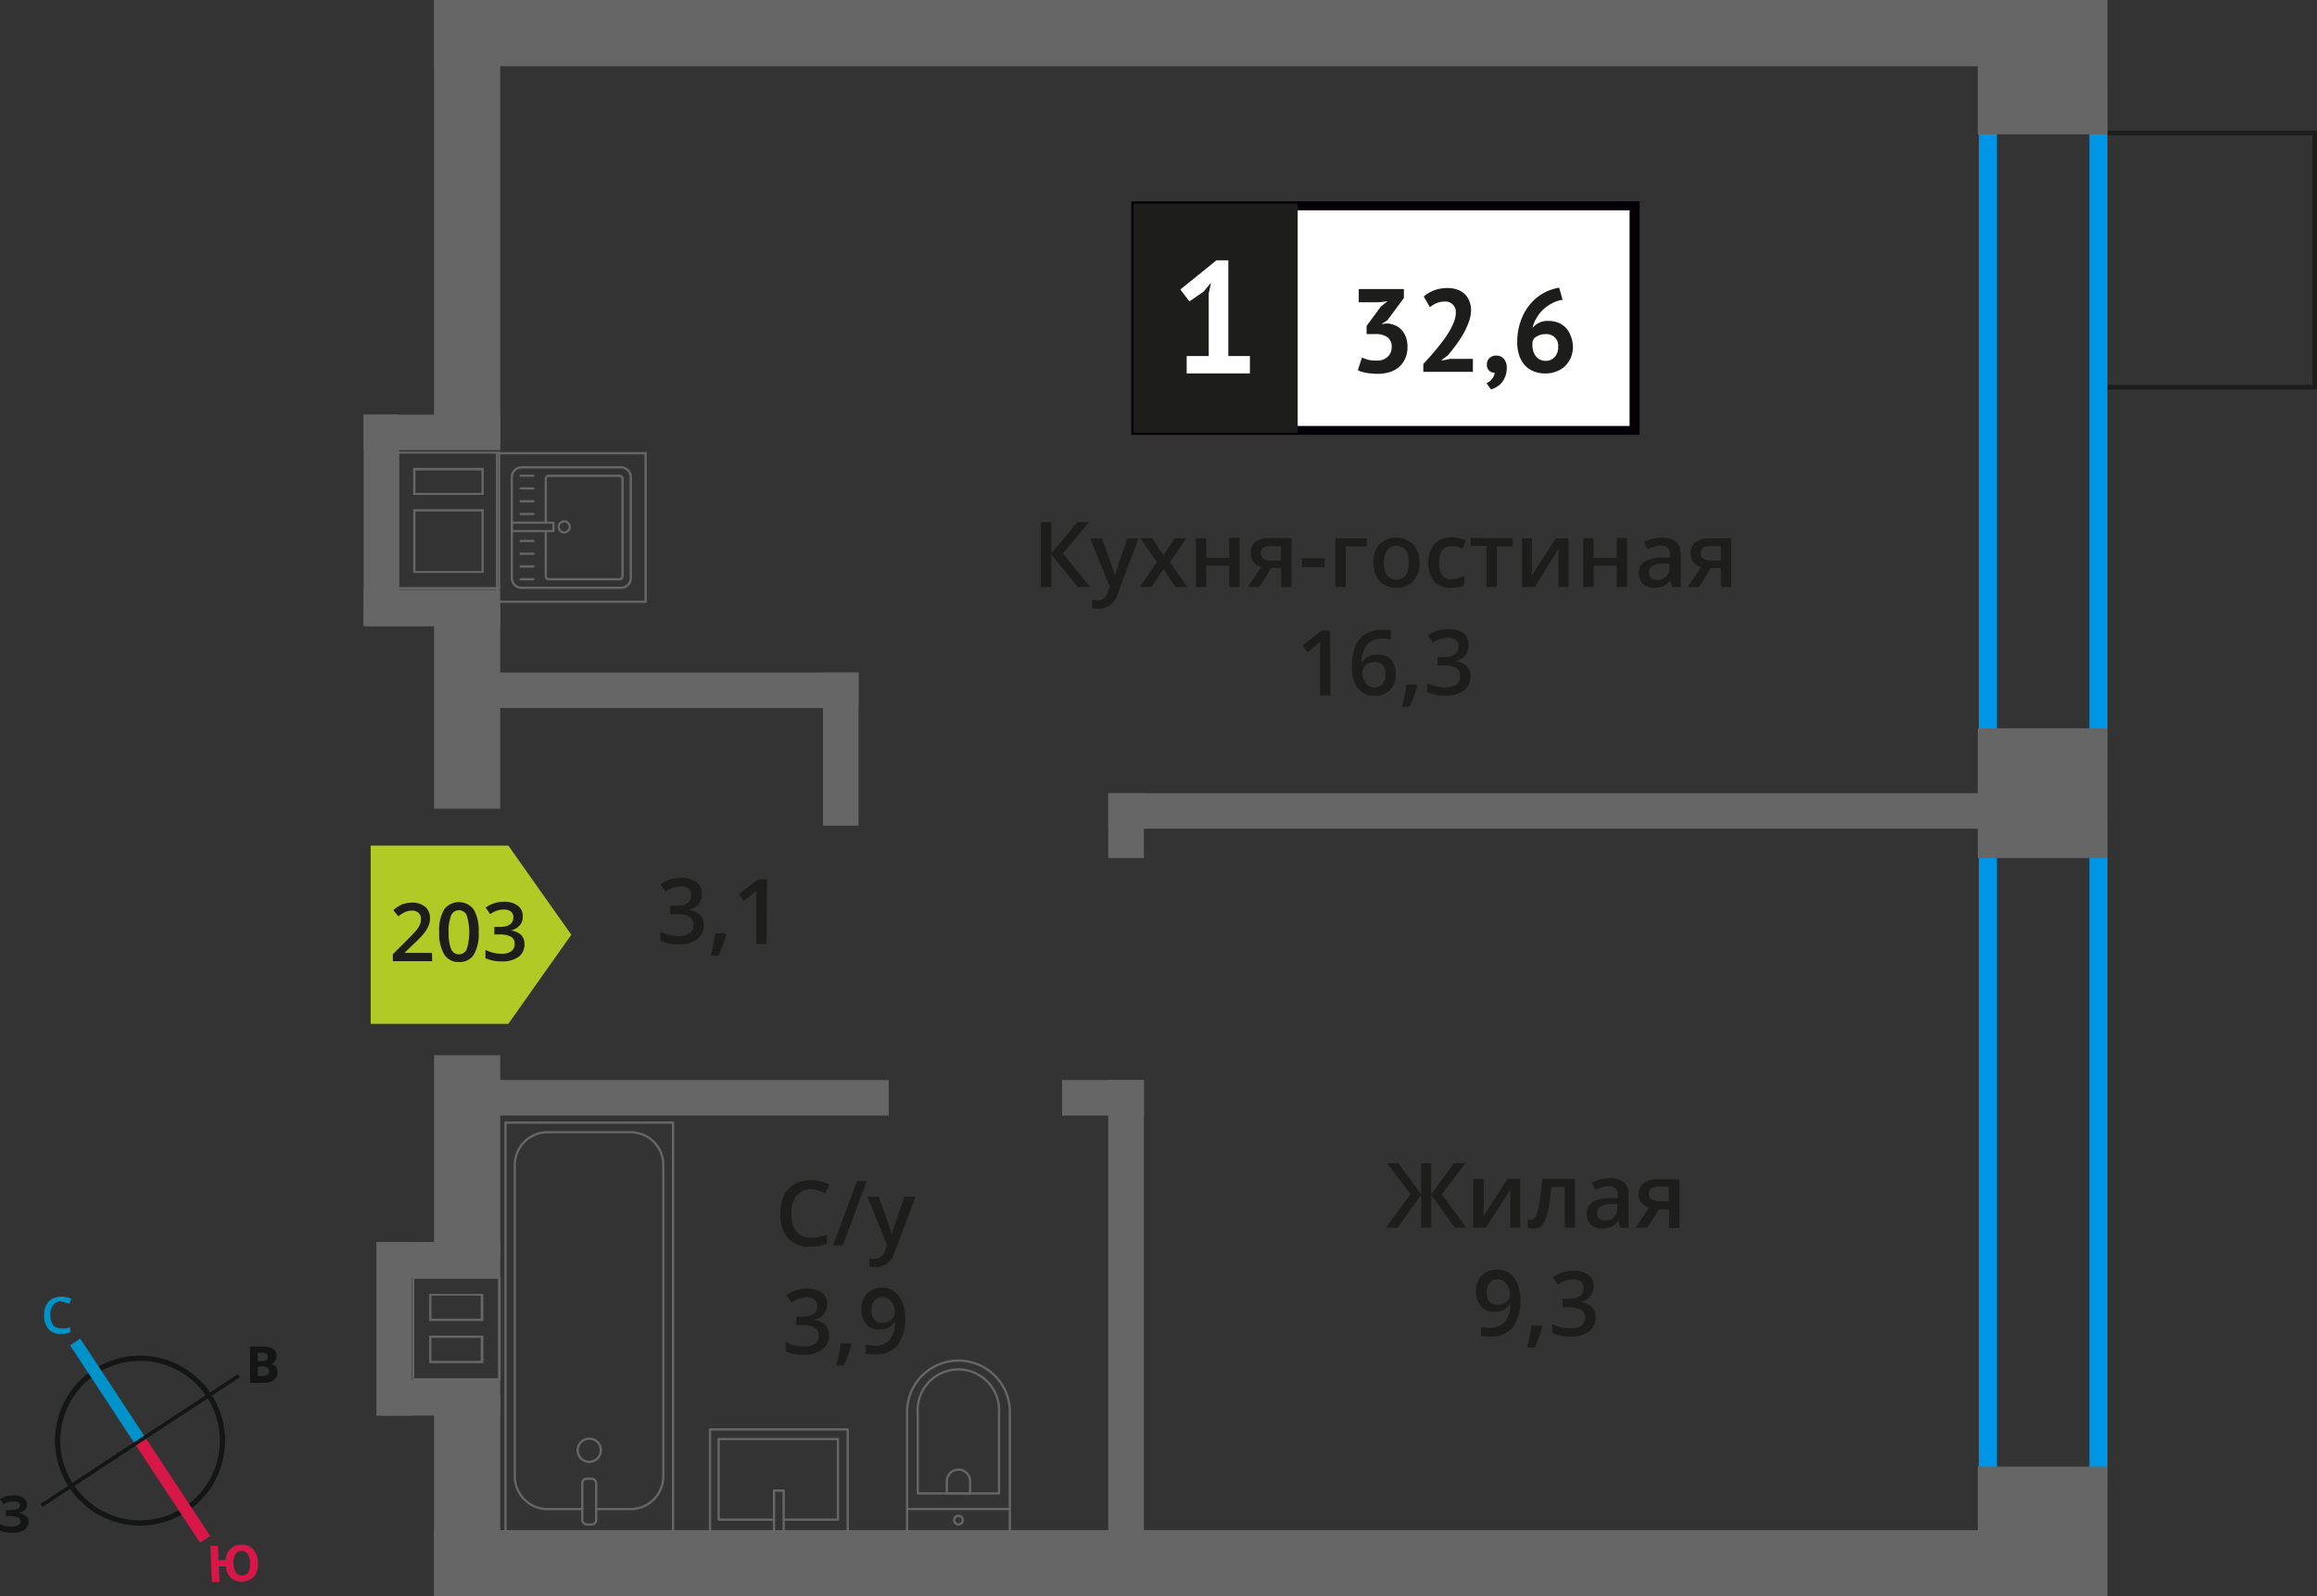 <svg id="Layer_1" data-name="Layer 1" xmlns="http://www.w3.org/2000/svg" width="256.54" height="176.75" viewBox="0 0 256.54 176.75">
  <rect x="0" y="0" width="256.54" height="176.75" fill="#333333" stroke="none"/>
  <defs>
    <style>
      .cls-1, .cls-10, .cls-11, .cls-12, .cls-2, .cls-8 {
        fill: none;
      }

      .cls-1, .cls-8 {
        stroke: #1d1d1b;
        stroke-width: 0.5px;
      }

      .cls-1, .cls-10, .cls-11, .cls-12 {
        stroke-miterlimit: 10;
      }

      .cls-2 {
        stroke: #666;
        stroke-linecap: round;
        stroke-linejoin: round;
        stroke-width: 0.25px;
      }

      .cls-3 {
        fill: #666;
      }

      .cls-4 {
        fill: #1d1d1b;
      }

      .cls-5 {
        fill: #0096e7;
      }

      .cls-6 {
        fill: #fff;
      }

      .cls-7 {
        fill: #050007;
      }

      .cls-8 {
        stroke-miterlimit: 22.93;
      }

      .cls-9 {
        fill: #b2ca25;
        fill-rule: evenodd;
      }

      .cls-10 {
        stroke: #141515;
        stroke-width: 0.58px;
      }

      .cls-11 {
        stroke: #0093ca;
        stroke-width: 1.35px;
      }

      .cls-12 {
        stroke: #d61747;
        stroke-width: 1.35px;
      }

      .cls-13 {
        fill: #141515;
      }

      .cls-14 {
        fill: #0093ca;
      }

      .cls-15 {
        fill: #d61747;
      }
    </style>
  </defs>
  <g>
    <rect class="cls-1" x="232.76" y="14.72" width="23.53" height="28.15"/>
    <path class="cls-2" d="M57.75,51.74h11a1.09,1.09,0,0,1,1.09,1.09V64a1.08,1.08,0,0,1-1.08,1.08h-11A1.08,1.08,0,0,1,56.67,64V52.83A1.09,1.09,0,0,1,57.75,51.74Z"/>
    <path class="cls-2" d="M60.43,57.87V53a.32.32,0,0,1,.32-.32h7.86a.32.32,0,0,1,.32.32V63.81a.32.32,0,0,1-.32.32H60.75a.32.32,0,0,1-.32-.32v-5"/>
    <path class="cls-2" d="M62.55,57.73a.61.61,0,0,1,0,1.21.61.61,0,1,1,0-1.21Z"/>
    <rect class="cls-2" x="56.67" y="57.87" width="4.61" height="0.93"/>
    <line class="cls-2" x1="57.64" y1="64.13" x2="59.05" y2="64.13"/>
    <line class="cls-2" x1="57.64" y1="62.72" x2="59.05" y2="62.72"/>
    <line class="cls-2" x1="57.64" y1="61.31" x2="59.05" y2="61.31"/>
    <line class="cls-2" x1="57.64" y1="59.89" x2="59.05" y2="59.89"/>
    <line class="cls-2" x1="57.64" y1="56.91" x2="59.05" y2="56.91"/>
    <line class="cls-2" x1="57.64" y1="55.5" x2="59.05" y2="55.5"/>
    <line class="cls-2" x1="57.64" y1="54.08" x2="59.05" y2="54.08"/>
    <line class="cls-2" x1="57.64" y1="52.67" x2="59.05" y2="52.67"/>
    <path class="cls-3" d="M71.36,66.5H55.16V50.3h16.2Zm.25-16.45H54.91v16.7h16.7Z"/>
    <g>
      <path class="cls-4" d="M77.7,99a1.67,1.67,0,0,1-.39,1.13,2,2,0,0,1-1.12.61v0a2.14,2.14,0,0,1,1.29.53,1.54,1.54,0,0,1,.43,1.14,1.89,1.89,0,0,1-.72,1.59,3.37,3.37,0,0,1-2.07.56,4.65,4.65,0,0,1-2-.39v-1a4.81,4.81,0,0,0,1,.35,4.3,4.3,0,0,0,1,.12,2,2,0,0,0,1.24-.31,1.11,1.11,0,0,0,.41-1,.91.91,0,0,0-.45-.84,2.89,2.89,0,0,0-1.43-.27H74.2v-.93h.63c1.14,0,1.71-.4,1.71-1.18a.87.87,0,0,0-.3-.71,1.32,1.32,0,0,0-.88-.25,2.54,2.54,0,0,0-.78.12,3.61,3.61,0,0,0-.89.44l-.56-.8a3.78,3.78,0,0,1,2.28-.72,2.74,2.74,0,0,1,1.69.46A1.53,1.53,0,0,1,77.7,99Z"/>
      <path class="cls-4" d="M80.41,103.46a15,15,0,0,1-.86,2.34h-.84c.22-.88.39-1.7.5-2.45h1.13Z"/>
      <path class="cls-4" d="M84.88,104.51H83.73V99.9c0-.55,0-1,0-1.31a2.27,2.27,0,0,1-.27.26l-1.1.9L81.82,99l2.1-1.65h1Z"/>
    </g>
    <rect class="cls-3" x="40.26" y="67.27" width="8.79" height="2.08"/>
    <path class="cls-5" d="M231.34,162.64H221.1V92.78h10.24Zm2-71.86H219.1v73.86h14.24Z"/>
    <path class="cls-5" d="M231.34,81.47H221.1V11.61h10.24Zm2-71.87H219.1V83.47h14.24Z"/>
    <rect class="cls-2" x="55.97" y="124.29" width="18.55" height="45.35"/>
    <rect class="cls-2" x="64.47" y="163.72" width="1.54" height="5.07" rx="0.49"/>
    <path class="cls-2" d="M64.47,167.08H60.65A3.62,3.62,0,0,1,57,163.52v-34.6a3.62,3.62,0,0,1,3.68-3.56h9.08a3.62,3.62,0,0,1,3.68,3.56v34.6a3.62,3.62,0,0,1-3.68,3.56H66"/>
    <path class="cls-2" d="M66.52,160.52a1.28,1.28,0,1,1-1.27-1.23A1.25,1.25,0,0,1,66.52,160.52Z"/>
    <path class="cls-2" d="M100.43,156.33v13.31h11.38V156.33a5.69,5.69,0,1,0-11.38,0Z"/>
    <path class="cls-2" d="M101.61,156.43v8.92h9v-8.92a4.51,4.51,0,1,0-9,0Z"/>
    <path class="cls-2" d="M104.83,164v1.35h2.58V164a1.29,1.29,0,0,0-2.58,0Z"/>
    <path class="cls-2" d="M106.12,167.82a.48.48,0,1,1-.48.48A.47.47,0,0,1,106.12,167.82Z"/>
    <line class="cls-2" x1="100.43" y1="167.07" x2="111.81" y2="167.07"/>
    <rect class="cls-2" x="78.61" y="158.26" width="15.25" height="11.38"/>
    <polyline class="cls-2" points="86.77 169.64 86.77 165.03 85.7 165.03 85.7 169.64"/>
    <polyline class="cls-2" points="86.77 168.25 92.78 168.25 92.78 159.33 79.57 159.33 79.57 168.25 85.7 168.25"/>
    <rect class="cls-3" x="218.98" y="80.64" width="14.36" height="14.36"/>
    <rect class="cls-3" x="218.98" y="162.38" width="14.36" height="14.36"/>
    <rect class="cls-3" x="218.98" width="14.36" height="14.87"/>
    <rect class="cls-3" x="48.06" width="7.33" height="49.3"/>
    <rect class="cls-3" x="48.06" y="67.27" width="7.33" height="22.26"/>
    <rect class="cls-3" x="48.06" y="116.83" width="7.33" height="22.26"/>
    <rect class="cls-3" x="48.06" y="154.49" width="7.33" height="22.26"/>
    <rect class="cls-3" x="48.06" width="179.73" height="7.34"/>
    <rect class="cls-3" x="48.06" y="169.41" width="179.73" height="7.34"/>
    <path class="cls-3" d="M45.87,141.59h9.27v11H45.87Zm1.65,4.67h6v-3h-6v3m6,4.67v-3.05h-6v3.05h6m-7.86-9.59V152.8h9.77V141.34H45.62ZM47.77,146v-2.55h5.46V146Zm5.46,4.67H47.77v-2.55h5.46Z"/>
    <rect class="cls-3" x="42.26" y="152.8" width="13.13" height="3.93"/>
    <rect class="cls-3" x="42.26" y="137.51" width="13.13" height="3.93"/>
    <rect class="cls-3" x="41.68" y="137.51" width="3.93" height="19.23"/>
    <rect class="cls-3" x="122.71" y="87.82" width="100.58" height="3.93"/>
    <rect class="cls-3" x="122.71" y="87.82" width="3.94" height="7.18"/>
    <rect class="cls-3" x="91.12" y="74.46" width="3.94" height="16.95"/>
    <rect class="cls-3" x="122.71" y="119.58" width="3.94" height="51.88"/>
    <rect class="cls-3" x="117.59" y="119.58" width="9.06" height="3.93"/>
    <rect class="cls-3" x="53.23" y="119.58" width="45.17" height="3.93"/>
    <rect class="cls-3" x="53.23" y="74.46" width="41.82" height="3.93"/>
    <path class="cls-3" d="M44.17,50.22h11V65h-11Zm9.39,4.58v-3H45.75v3h7.81m0,8.64V56.38H45.75v7.06h7.81M43.92,50V65.26H55.39V50Zm9.39,4.58H46v-2.5h7.31Zm0,8.64H46V56.63h7.31Z"/>
    <rect class="cls-3" x="40.26" y="45.91" width="3.94" height="23.32"/>
    <rect class="cls-3" x="40.26" y="45.91" width="15.13" height="3.93"/>
    <rect class="cls-3" x="40.26" y="65.3" width="15.13" height="3.93"/>
    <path class="cls-4" d="M120.71,65h-1.37l-2.94-3.62V65h-1.16V57.82h1.16v3.46l2.89-3.46h1.28l-2.88,3.45Zm0-5.4H122l1.1,3.06a5.13,5.13,0,0,1,.33,1.23h0c0-.18.09-.4.16-.65s.5-1.47,1.24-3.64h1.24l-2.31,6.11a2.19,2.19,0,0,1-2.09,1.69,3.67,3.67,0,0,1-.75-.08v-.91a2.68,2.68,0,0,0,.59.06,1.2,1.2,0,0,0,1.17-1l.2-.5Zm7.38,2.64-1.81-2.64h1.31l1.23,1.89,1.24-1.89h1.3l-1.82,2.64L131.45,65h-1.29l-1.34-2-1.33,2H126.2Zm5.46-2.64v2.16h2.54V59.56h1.15V65h-1.15V62.63h-2.54V65H132.4v-5.4Zm5.89,5.4h-1.29l1.5-2.22a1.53,1.53,0,0,1-1.17-1.55A1.46,1.46,0,0,1,139,60a2.32,2.32,0,0,1,1.49-.43H143V65h-1.15V62.88h-1.09Zm.16-3.76a.7.7,0,0,0,.32.62,1.49,1.49,0,0,0,.84.21h1.07v-1.6h-1.25a1.1,1.1,0,0,0-.72.2A.68.68,0,0,0,139.6,61.2Zm4.55,1.56v-1h2.51v1Zm7.18-3.2v.89H149V65h-1.15v-5.4Zm5.83,2.69a2.89,2.89,0,0,1-.68,2.06,2.4,2.4,0,0,1-1.88.74,2.54,2.54,0,0,1-1.34-.34,2.25,2.25,0,0,1-.9-1,3.46,3.46,0,0,1-.31-1.48,2.91,2.91,0,0,1,.68-2,2.73,2.73,0,0,1,3.75,0A2.91,2.91,0,0,1,157.16,62.25Zm-3.93,0c0,1.24.46,1.87,1.38,1.87s1.37-.63,1.37-1.87-.46-1.85-1.38-1.85a1.17,1.17,0,0,0-1,.47A2.43,2.43,0,0,0,153.23,62.25Zm7.43,2.8a2.33,2.33,0,0,1-1.86-.71,3,3,0,0,1-.64-2.05,3,3,0,0,1,.67-2.1,2.44,2.44,0,0,1,1.92-.73,3.48,3.48,0,0,1,1.54.32l-.34.92a3.48,3.48,0,0,0-1.21-.28c-.93,0-1.4.62-1.4,1.86a2.23,2.23,0,0,0,.35,1.36,1.2,1.2,0,0,0,1,.46,2.93,2.93,0,0,0,1.45-.38v1a2.46,2.46,0,0,1-.65.26A4.16,4.16,0,0,1,160.66,65.05Zm6.83-5.49v.89h-1.76V65h-1.15V60.45h-1.76v-.89Zm2.14,0v2.77c0,.32,0,.79-.08,1.42l2.71-4.19h1.41V65h-1.11V62.24c0-.15,0-.4,0-.73s0-.58,0-.73L169.93,65h-1.4v-5.4Zm6.82,0v2.16H179V59.56h1.15V65H179V62.63h-2.54V65H175.3v-5.4Zm8.71,5.4-.23-.76h0a2.26,2.26,0,0,1-.78.68,2.5,2.5,0,0,1-1,.17,1.7,1.7,0,0,1-1.24-.43,1.58,1.58,0,0,1-.45-1.21,1.43,1.43,0,0,1,.62-1.26,3.59,3.59,0,0,1,1.89-.46l.93,0v-.29a1.12,1.12,0,0,0-.24-.78,1,1,0,0,0-.75-.25,2.61,2.61,0,0,0-.79.12,5.29,5.29,0,0,0-.73.29l-.38-.82a3.86,3.86,0,0,1,1-.35,4.3,4.3,0,0,1,1-.12,2.34,2.34,0,0,1,1.56.45,1.76,1.76,0,0,1,.52,1.41V65Zm-1.71-.78a1.46,1.46,0,0,0,1-.35,1.29,1.29,0,0,0,.38-1v-.47l-.7,0a2.41,2.41,0,0,0-1.18.27.84.84,0,0,0-.37.74.74.74,0,0,0,.22.56A.93.93,0,0,0,183.45,64.18Zm4.68.78h-1.28l1.5-2.22a1.53,1.53,0,0,1-1.17-1.55,1.46,1.46,0,0,1,.55-1.2,2.32,2.32,0,0,1,1.49-.43h2.46V65h-1.15V62.88h-1.09Zm.17-3.76a.7.7,0,0,0,.32.62,1.49,1.49,0,0,0,.84.21h1.07v-1.6h-1.25a1.1,1.1,0,0,0-.72.2A.68.68,0,0,0,188.3,61.2Z"/>
    <g>
      <path class="cls-4" d="M147.31,77h-1.15V72.35c0-.55,0-1,0-1.31a3.49,3.49,0,0,1-.27.26l-1.1.9-.57-.73,2.1-1.65h.95Z"/>
      <path class="cls-4" d="M149.67,73.91q0-4.18,3.41-4.18a4,4,0,0,1,.91.08v1a2.81,2.81,0,0,0-.86-.11,2.24,2.24,0,0,0-1.72.61,3.06,3.06,0,0,0-.63,2h.06a1.62,1.62,0,0,1,.65-.62,2.1,2.1,0,0,1,1-.21A1.94,1.94,0,0,1,154,73a2.33,2.33,0,0,1,.54,1.62,2.42,2.42,0,0,1-.63,1.77,2.25,2.25,0,0,1-1.71.65,2.41,2.41,0,0,1-1.33-.36,2.44,2.44,0,0,1-.88-1.08A4.31,4.31,0,0,1,149.67,73.91Zm2.49,2.2a1.13,1.13,0,0,0,.91-.38,1.63,1.63,0,0,0,.32-1.09,1.46,1.46,0,0,0-.3-1,1.13,1.13,0,0,0-.9-.35,1.39,1.39,0,0,0-.68.16,1.24,1.24,0,0,0-.5.43,1,1,0,0,0-.18.57,1.82,1.82,0,0,0,.38,1.16A1.17,1.17,0,0,0,152.16,76.11Z"/>
      <path class="cls-4" d="M156.93,75.91a15.79,15.79,0,0,1-.86,2.34h-.84a25,25,0,0,0,.5-2.46h1.13Z"/>
      <path class="cls-4" d="M162.6,71.46a1.67,1.67,0,0,1-.39,1.13,2.07,2.07,0,0,1-1.12.61v0a2.19,2.19,0,0,1,1.29.53,1.52,1.52,0,0,1,.43,1.14,1.89,1.89,0,0,1-.73,1.59,3.34,3.34,0,0,1-2.07.55,4.61,4.61,0,0,1-2-.38v-1a4.37,4.37,0,0,0,1,.34,3.83,3.83,0,0,0,1,.13,2.09,2.09,0,0,0,1.24-.31,1.12,1.12,0,0,0,.41-1,.9.9,0,0,0-.46-.84,2.85,2.85,0,0,0-1.42-.27h-.62v-.93h.63c1.14,0,1.71-.4,1.71-1.19a.85.85,0,0,0-.3-.7,1.32,1.32,0,0,0-.88-.25,2.88,2.88,0,0,0-.78.11,3.9,3.9,0,0,0-.89.45l-.56-.8a3.73,3.73,0,0,1,2.28-.72,2.69,2.69,0,0,1,1.68.46A1.52,1.52,0,0,1,162.6,71.46Z"/>
    </g>
    <rect class="cls-6" x="125.75" y="22.79" width="54.7" height="24.87"/>
    <path class="cls-7" d="M180.45,23.29h-54.1V47.16h54.1Zm-54.65-1h55.74V48.15H125.26V22.3Z"/>
    <rect class="cls-4" x="125.75" y="22.79" width="17.68" height="24.87"/>
    <rect class="cls-8" x="125.75" y="22.79" width="17.68" height="24.87"/>
    <g>
      <path class="cls-4" d="M152.43,39.92a1.67,1.67,0,0,0,1.23-.43,1.43,1.43,0,0,0,.43-1.05,1.29,1.29,0,0,0-.45-1.09,2.18,2.18,0,0,0-1.39-.36h-.94v-.9l1.58-2.15.74-.59-1,.12h-2.19V32h5V33l-1.84,2.47-.57.35v.06l.55-.07a2.77,2.77,0,0,1,.86.2,2.14,2.14,0,0,1,.72.49,2.35,2.35,0,0,1,.49.79,3.07,3.07,0,0,1,.19,1.09,3.19,3.19,0,0,1-.26,1.33,2.76,2.76,0,0,1-.7.94,3,3,0,0,1-1.05.56,4.59,4.59,0,0,1-1.3.18,7.08,7.08,0,0,1-1.19-.1,3.42,3.42,0,0,1-1-.3l.46-1.41a4.15,4.15,0,0,0,.75.27A3.74,3.74,0,0,0,152.43,39.92Z"/>
      <path class="cls-4" d="M162.88,34.26a4,4,0,0,1-.24,1.35,7.93,7.93,0,0,1-.61,1.33,11.83,11.83,0,0,1-.82,1.26c-.3.41-.6.78-.88,1.12l-.7.53v.07l.94-.19h2.51v1.44h-5.49V40.3l.7-.77c.26-.29.52-.6.79-.92s.52-.67.78-1a9.88,9.88,0,0,0,.68-1.05,6.54,6.54,0,0,0,.47-1,2.78,2.78,0,0,0,.18-.94,1.15,1.15,0,0,0-1.28-1.23,2.29,2.29,0,0,0-.86.18,2.51,2.51,0,0,0-.73.45l-.68-1.2a4.26,4.26,0,0,1,1.15-.68,4.36,4.36,0,0,1,1.52-.25,3.15,3.15,0,0,1,1,.16,2.16,2.16,0,0,1,.8.45,2.07,2.07,0,0,1,.54.75A2.66,2.66,0,0,1,162.88,34.26Z"/>
      <path class="cls-4" d="M164.63,40.33a.88.88,0,0,1,.3-.7,1.06,1.06,0,0,1,.72-.26,1.07,1.07,0,0,1,.86.36,1.45,1.45,0,0,1,.32,1,2.4,2.4,0,0,1-.19,1,2.14,2.14,0,0,1-1,1.15,2.85,2.85,0,0,1-.56.24l-.49-.7a1.62,1.62,0,0,0,.61-.47,1.23,1.23,0,0,0,.29-.69.75.75,0,0,1-.57-.19A.86.86,0,0,1,164.63,40.33Z"/>
      <path class="cls-4" d="M174.16,38.34a3.35,3.35,0,0,1-.21,1.19,3,3,0,0,1-.61.95,2.89,2.89,0,0,1-1,.64,3.19,3.19,0,0,1-1.22.23,3.55,3.55,0,0,1-1.24-.21,2.75,2.75,0,0,1-1-.65,3.06,3.06,0,0,1-.65-1.08,4.41,4.41,0,0,1-.24-1.52,6.82,6.82,0,0,1,.38-2.33,5.81,5.81,0,0,1,1-1.82,5.23,5.23,0,0,1,1.48-1.26,5.41,5.41,0,0,1,1.78-.63l.38,1.34a3.63,3.63,0,0,0-1.2.41,4.43,4.43,0,0,0-1,.72,4.25,4.25,0,0,0-.71.93,3.66,3.66,0,0,0-.42,1.06,2.35,2.35,0,0,1,.68-.55,2.2,2.2,0,0,1,1.05-.23,3.14,3.14,0,0,1,1.08.18,2.45,2.45,0,0,1,.85.55,2.53,2.53,0,0,1,.55.88A3.44,3.44,0,0,1,174.16,38.34Zm-1.64.09A1.28,1.28,0,0,0,171.08,37a1.62,1.62,0,0,0-.88.23.83.83,0,0,0-.53.8v.21a2.21,2.21,0,0,0,.09.62,1.88,1.88,0,0,0,.27.55,1.41,1.41,0,0,0,.45.39,1.33,1.33,0,0,0,.65.15,1.28,1.28,0,0,0,1-.42A1.52,1.52,0,0,0,172.52,38.43Z"/>
    </g>
    <path class="cls-6" d="M131.39,39.42h2.44V32.49l.26-1.19-.84,1-1.56,1.07-1-1.32,4-3.23H136V39.42h2.39v1.93h-7Z"/>
    <path class="cls-4" d="M156.17,132.23l-2.61-3.45h1.25l2.54,3.46v-3.46h1.11v3.46l2.54-3.46h1.25l-2.61,3.45,2.72,3.69h-1.29l-2.61-3.62v3.62h-1.11V132.3l-2.61,3.62h-1.3Zm8.12-1.71v2.77c0,.32,0,.8-.08,1.42l2.71-4.19h1.4v5.4h-1.1V133.2c0-.15,0-.39,0-.73s0-.58,0-.73l-2.7,4.18h-1.4v-5.4Zm10.11,5.4h-1.16v-4.5h-1.49a17.72,17.72,0,0,1-.37,2.71,3.44,3.44,0,0,1-.6,1.43,1.2,1.2,0,0,1-1,.45,1.65,1.65,0,0,1-.63-.11V135a.92.92,0,0,0,.36.07c.33,0,.59-.37.78-1.12a21.33,21.33,0,0,0,.45-3.43h3.63Zm5,0-.23-.75h0a2.16,2.16,0,0,1-.79.67,2.44,2.44,0,0,1-1,.18,1.69,1.69,0,0,1-1.24-.43,1.61,1.61,0,0,1-.45-1.22,1.45,1.45,0,0,1,.62-1.26,3.63,3.63,0,0,1,1.89-.46l.93,0v-.29a1.09,1.09,0,0,0-.24-.77,1,1,0,0,0-.75-.26,2.67,2.67,0,0,0-.8.12c-.25.09-.49.18-.73.29l-.37-.82a4,4,0,0,1,1-.35,4.45,4.45,0,0,1,1-.12,2.31,2.31,0,0,1,1.55.45,1.76,1.76,0,0,1,.53,1.41v3.64Zm-1.71-.78a1.42,1.42,0,0,0,1-.35,1.24,1.24,0,0,0,.38-1v-.47l-.69,0a2.38,2.38,0,0,0-1.18.27.82.82,0,0,0-.37.74.7.7,0,0,0,.22.56A.91.91,0,0,0,177.71,135.14Zm4.68.78h-1.28l1.5-2.21a1.61,1.61,0,0,1-.86-.56,1.57,1.57,0,0,1-.31-1A1.44,1.44,0,0,1,182,131a2.32,2.32,0,0,1,1.49-.43h2.46v5.4h-1.15v-2.08H183.7Zm.17-3.76a.68.68,0,0,0,.31.62,1.51,1.51,0,0,0,.85.21h1.07v-1.6h-1.25a1.2,1.2,0,0,0-.73.2A.67.67,0,0,0,182.56,132.16Z"/>
    <g>
      <path class="cls-4" d="M168.33,143.83a4.94,4.94,0,0,1-.85,3.15,3.13,3.13,0,0,1-2.56,1,4,4,0,0,1-.93-.08v-1a3.26,3.26,0,0,0,.87.12,2.25,2.25,0,0,0,1.73-.62,3.07,3.07,0,0,0,.63-2h-.06a1.64,1.64,0,0,1-.7.64,2.18,2.18,0,0,1-1,.19,1.9,1.9,0,0,1-1.49-.59,2.3,2.3,0,0,1-.54-1.62,2.48,2.48,0,0,1,.63-1.78,2.25,2.25,0,0,1,1.71-.66,2.35,2.35,0,0,1,1.33.37,2.49,2.49,0,0,1,.87,1.08A4.29,4.29,0,0,1,168.33,143.83Zm-2.49-2.19a1.13,1.13,0,0,0-.92.39,1.68,1.68,0,0,0-.31,1.09,1.47,1.47,0,0,0,.29,1,1.13,1.13,0,0,0,.9.35,1.45,1.45,0,0,0,1-.35,1.05,1.05,0,0,0,.39-.81,2,2,0,0,0-.17-.81,1.49,1.49,0,0,0-.47-.6A1.18,1.18,0,0,0,165.84,141.64Z"/>
      <path class="cls-4" d="M170.78,146.87a16.12,16.12,0,0,1-.86,2.34h-.85a22.91,22.91,0,0,0,.51-2.45h1.13Z"/>
      <path class="cls-4" d="M176.45,142.42a1.61,1.61,0,0,1-.4,1.13,2,2,0,0,1-1.11.61v0a2.14,2.14,0,0,1,1.29.54,1.54,1.54,0,0,1,.43,1.13,1.87,1.87,0,0,1-.73,1.59,3.33,3.33,0,0,1-2.07.56,4.6,4.6,0,0,1-2-.39v-1a4.39,4.39,0,0,0,1,.35,4.23,4.23,0,0,0,1,.12,2,2,0,0,0,1.24-.31,1.11,1.11,0,0,0,.41-1A.92.92,0,0,0,175,145a2.87,2.87,0,0,0-1.42-.27H173v-.93h.63c1.14,0,1.71-.39,1.71-1.18a.87.87,0,0,0-.3-.71,1.32,1.32,0,0,0-.88-.25,2.54,2.54,0,0,0-.78.12,3.45,3.45,0,0,0-.89.44l-.56-.8a3.73,3.73,0,0,1,2.28-.72,2.69,2.69,0,0,1,1.68.46A1.52,1.52,0,0,1,176.45,142.42Z"/>
    </g>
    <path class="cls-4" d="M89.79,131.66a1.93,1.93,0,0,0-1.58.71,3,3,0,0,0-.58,2,3.13,3.13,0,0,0,.55,2,2,2,0,0,0,1.61.67,4.31,4.31,0,0,0,.88-.09c.28-.06.58-.14.88-.23v1a5.37,5.37,0,0,1-1.9.32,3.05,3.05,0,0,1-2.41-.95,4,4,0,0,1-.84-2.72,4.44,4.44,0,0,1,.41-2A2.93,2.93,0,0,1,88,131.1a3.59,3.59,0,0,1,1.81-.44,4.44,4.44,0,0,1,2,.46l-.42,1c-.24-.11-.5-.21-.76-.3A2.7,2.7,0,0,0,89.79,131.66Zm6.18-.9-2.66,7.14H92.23l2.66-7.14Zm.08,1.74H97.3l1.1,3.06a6.67,6.67,0,0,1,.33,1.23h0a5,5,0,0,1,.16-.65c.08-.25.49-1.47,1.24-3.64h1.24l-2.31,6.12A2.19,2.19,0,0,1,97,140.3a3.05,3.05,0,0,1-.74-.08v-.91a2.61,2.61,0,0,0,.59.06,1.22,1.22,0,0,0,1.17-1l.2-.51Z"/>
    <g>
      <path class="cls-4" d="M91.58,144.4a1.61,1.61,0,0,1-.4,1.13,2,2,0,0,1-1.11.61v0a2.14,2.14,0,0,1,1.29.54,1.54,1.54,0,0,1,.43,1.13,1.87,1.87,0,0,1-.73,1.59A3.33,3.33,0,0,1,89,150a4.6,4.6,0,0,1-2-.39v-1a4.39,4.39,0,0,0,1,.35,4.3,4.3,0,0,0,1,.12,2,2,0,0,0,1.24-.31,1.11,1.11,0,0,0,.41-.95.9.9,0,0,0-.46-.84,2.85,2.85,0,0,0-1.42-.27h-.62v-.93h.63c1.14,0,1.71-.39,1.71-1.18a.87.87,0,0,0-.3-.71,1.32,1.32,0,0,0-.88-.25,2.54,2.54,0,0,0-.78.12,3.45,3.45,0,0,0-.89.44l-.56-.8a3.73,3.73,0,0,1,2.28-.72,2.69,2.69,0,0,1,1.68.46A1.52,1.52,0,0,1,91.58,144.4Z"/>
      <path class="cls-4" d="M94.29,148.85a16.12,16.12,0,0,1-.86,2.34h-.85a22.91,22.91,0,0,0,.51-2.45h1.12Z"/>
      <path class="cls-4" d="M100.22,145.81a4.94,4.94,0,0,1-.85,3.15,3.13,3.13,0,0,1-2.56,1,4,4,0,0,1-.94-.08v-1a3.39,3.39,0,0,0,.88.12,2.25,2.25,0,0,0,1.73-.62,3.07,3.07,0,0,0,.63-2h-.06a1.7,1.7,0,0,1-.7.64,2.18,2.18,0,0,1-.95.19,1.9,1.9,0,0,1-1.49-.59,2.3,2.3,0,0,1-.54-1.62,2.52,2.52,0,0,1,.62-1.78,2.26,2.26,0,0,1,1.72-.66A2.38,2.38,0,0,1,99,143a2.49,2.49,0,0,1,.87,1.08A4.29,4.29,0,0,1,100.22,145.81Zm-2.49-2.19a1.13,1.13,0,0,0-.92.39,1.68,1.68,0,0,0-.31,1.09,1.41,1.41,0,0,0,.29,1,1.13,1.13,0,0,0,.9.35,1.43,1.43,0,0,0,1-.35,1,1,0,0,0,.4-.81,2,2,0,0,0-.17-.81,1.49,1.49,0,0,0-.47-.6A1.18,1.18,0,0,0,97.73,143.62Z"/>
    </g>
    <polygon class="cls-9" points="56.29 113.36 56.29 113.35 59.77 108.42 63.26 103.49 59.77 98.56 56.29 93.63 56.29 93.63 56.29 93.63 41.04 93.63 41.04 113.36 56.29 113.36 56.29 113.36"/>
    <g>
      <path class="cls-4" d="M47.85,106.42H43.5v-.78L45.15,104c.49-.5.82-.85,1-1.06a2.93,2.93,0,0,0,.35-.59,1.68,1.68,0,0,0,.11-.6.88.88,0,0,0-.27-.68,1,1,0,0,0-.72-.25,1.94,1.94,0,0,0-.71.13,3.61,3.61,0,0,0-.8.5l-.56-.68a3.67,3.67,0,0,1,1-.65,3.22,3.22,0,0,1,1.08-.18,2.13,2.13,0,0,1,1.44.46,1.58,1.58,0,0,1,.54,1.26,2.12,2.12,0,0,1-.16.83,3,3,0,0,1-.48.8,9.85,9.85,0,0,1-1.07,1.13l-1.12,1.08v0h3.05Z"/>
      <path class="cls-4" d="M53,103.21a4.56,4.56,0,0,1-.54,2.49,1.85,1.85,0,0,1-1.65.81,1.82,1.82,0,0,1-1.62-.84,4.48,4.48,0,0,1-.56-2.46,4.61,4.61,0,0,1,.54-2.51,2.05,2.05,0,0,1,3.28,0A4.61,4.61,0,0,1,53,103.21Zm-3.32,0a4.71,4.71,0,0,0,.27,1.88.94.94,0,0,0,1.73,0,6.38,6.38,0,0,0,0-3.74.94.94,0,0,0-1.73,0A4.71,4.71,0,0,0,49.67,103.21Z"/>
      <path class="cls-4" d="M57.88,101.47a1.47,1.47,0,0,1-.35,1,1.84,1.84,0,0,1-1,.55v0a2,2,0,0,1,1.16.49,1.38,1.38,0,0,1,.38,1,1.7,1.7,0,0,1-.65,1.43,3.06,3.06,0,0,1-1.87.5,4.22,4.22,0,0,1-1.8-.35v-.92a4.31,4.31,0,0,0,.87.32,3.92,3.92,0,0,0,.88.11,1.85,1.85,0,0,0,1.11-.28,1,1,0,0,0,.37-.86.8.8,0,0,0-.41-.75,2.6,2.6,0,0,0-1.28-.25h-.56v-.83h.57c1,0,1.54-.36,1.54-1.07a.8.8,0,0,0-.27-.64,1.26,1.26,0,0,0-.79-.22,2.69,2.69,0,0,0-.7.1,3.2,3.2,0,0,0-.8.41l-.51-.72a3.32,3.32,0,0,1,2-.65,2.43,2.43,0,0,1,1.52.41A1.37,1.37,0,0,1,57.88,101.47Z"/>
    </g>
  </g>
  <g>
    <path class="cls-10" d="M10.5,151.88a9.12,9.12,0,1,1-2.61,12.63,9.1,9.1,0,0,1,2.61-12.63Z"/>
    <line class="cls-11" x1="8.32" y1="148.58" x2="15.51" y2="159.5"/>
    <line class="cls-12" x1="22.71" y1="170.43" x2="15.51" y2="159.5"/>
    <polygon class="cls-13" points="4.47 166.52 15.39 159.32 15.62 159.67 4.69 166.86 4.47 166.52"/>
    <polygon class="cls-13" points="26.33 152.14 15.39 159.32 15.62 159.67 26.56 152.49 26.33 152.14"/>
    <path class="cls-14" d="M6.78,144.06a1.09,1.09,0,0,0-.88.42,1.59,1.59,0,0,0-.32,1.1,1.85,1.85,0,0,0,.3,1.12,1.1,1.1,0,0,0,.91.37,2,2,0,0,0,.5,0,4.43,4.43,0,0,0,.49-.13v.56a2.74,2.74,0,0,1-1.06.18,1.69,1.69,0,0,1-1.36-.53,2.2,2.2,0,0,1-.47-1.52,2.7,2.7,0,0,1,.21-1.1,1.79,1.79,0,0,1,.67-.72,2.09,2.09,0,0,1,1-.25,2.48,2.48,0,0,1,1.13.25l-.23.55c-.15-.07-.29-.12-.43-.17a2,2,0,0,0-.49-.08Z"/>
    <path class="cls-15" d="M28.56,173a2.2,2.2,0,0,1-.41,1.53,1.92,1.92,0,0,1-2.57.2,2,2,0,0,1-.57-1.31l-.78,0,.07,1.73-.84,0-.17-4,.85,0,.06,1.59.79,0a1.9,1.9,0,0,1,.49-1.24,1.75,1.75,0,0,1,1.21-.47,1.63,1.63,0,0,1,1.34.49,2.3,2.3,0,0,1,.53,1.51Zm-2.7.11a2,2,0,0,0,.27,1,.79.79,0,0,0,.68.31c.62,0,.9-.48.87-1.38a1.85,1.85,0,0,0-.28-1,.75.75,0,0,0-.68-.32.82.82,0,0,0-.67.37,2,2,0,0,0-.19,1Z"/>
    <path class="cls-13" d="M27.68,149.09H29a2.28,2.28,0,0,1,1.22.24.82.82,0,0,1,.4.77,1.1,1.1,0,0,1-.16.59A.71.71,0,0,1,30,151v0a.9.9,0,0,1,.54.31,1.2,1.2,0,0,1,.18.63,1.05,1.05,0,0,1-.4.85,1.71,1.71,0,0,1-1.08.32H27.68Zm.87,1.59H29a.93.93,0,0,0,.5-.11.45.45,0,0,0,0-.69,1.05,1.05,0,0,0-.54-.1h-.43Zm0,.66v1h.54a.83.83,0,0,0,.52-.13.51.51,0,0,0,.17-.41c0-.33-.24-.51-.71-.51Z"/>
    <path class="cls-13" d="M3,166.57a.77.77,0,0,1-.29.63,1.19,1.19,0,0,1-.74.33H2a1.58,1.58,0,0,1,.85.31.8.8,0,0,1,.31.65,1,1,0,0,1-.45.88,2.07,2.07,0,0,1-1.24.33A4,4,0,0,1,0,169.5v-.73a2.82,2.82,0,0,0,.62.2,3.49,3.49,0,0,0,.65.05c.66,0,1-.18,1-.58A.45.45,0,0,0,2,168a2.68,2.68,0,0,0-1-.14H.64v-.67H1a3,3,0,0,0,.93-.11.44.44,0,0,0,.29-.41.38.38,0,0,0-.18-.33,1.17,1.17,0,0,0-.56-.12,2,2,0,0,0-1.08.33L0,166a2.79,2.79,0,0,1,.74-.35,4.33,4.33,0,0,1,.84-.09,1.79,1.79,0,0,1,1,.27.86.86,0,0,1,.4.72Z"/>
  </g>
</svg>
